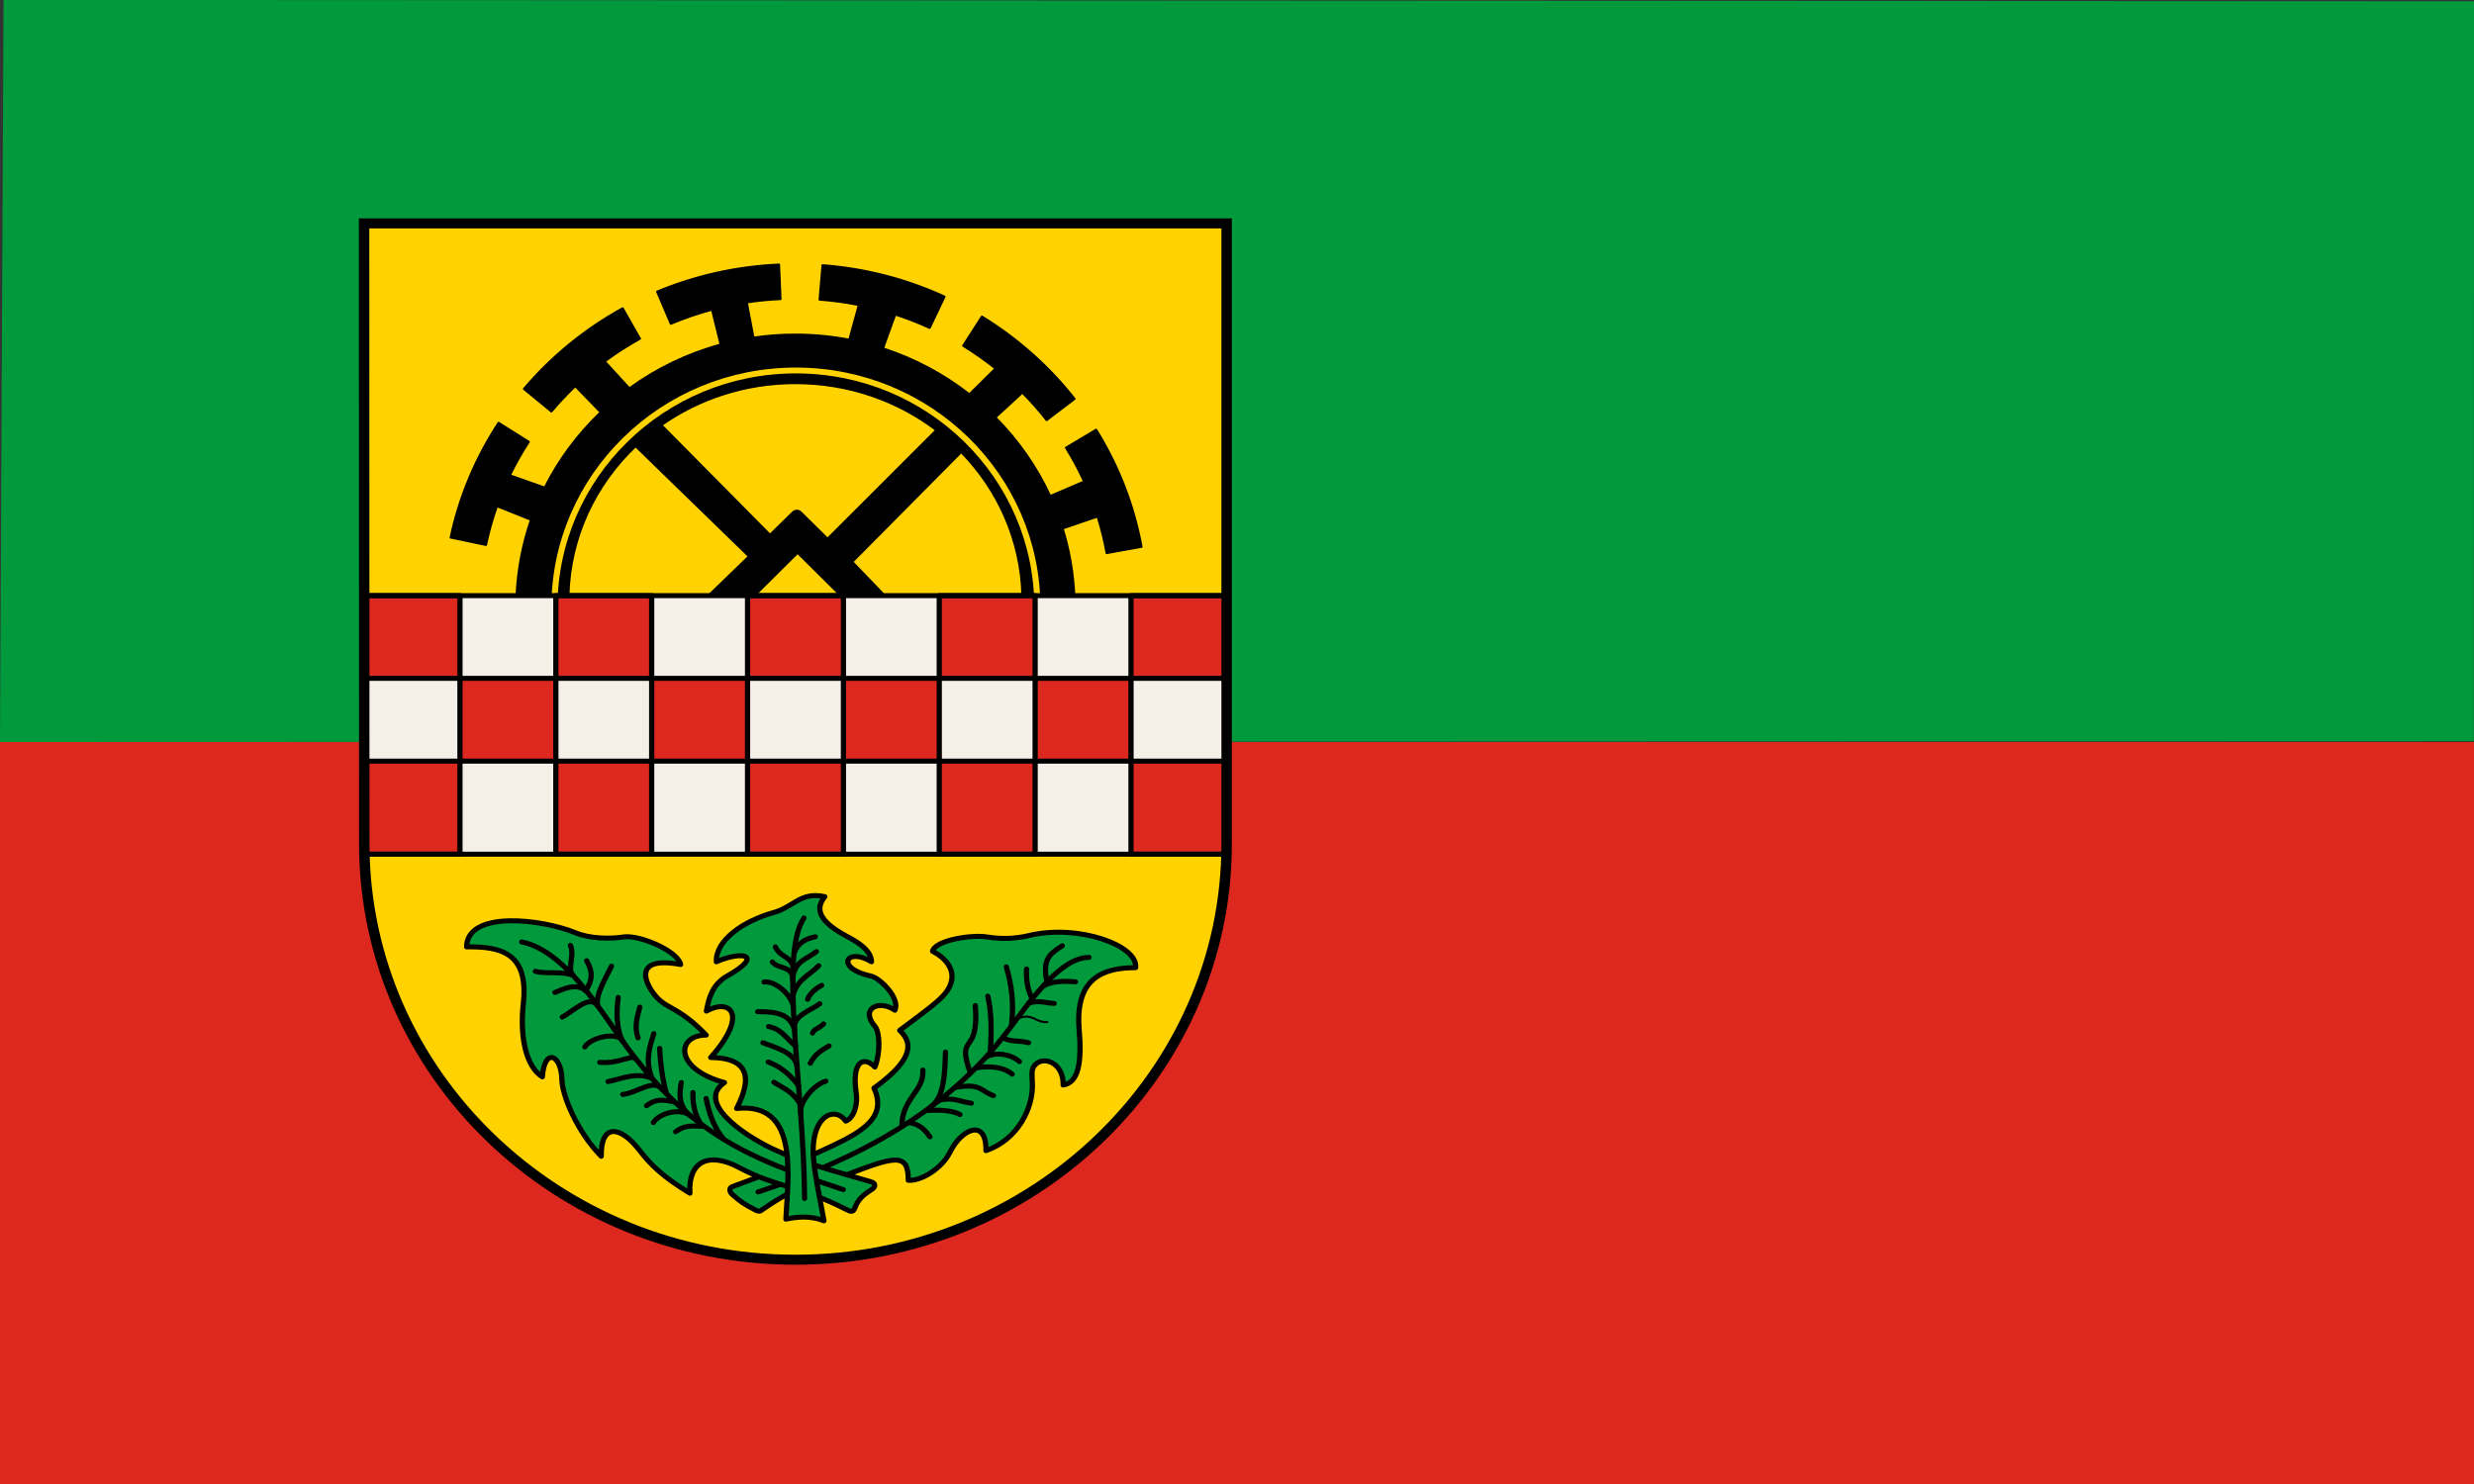 <!-- Created with Inkscape (http://www.inkscape.org/) -->
<svg xmlns:rdf="http://www.w3.org/1999/02/22-rdf-syntax-ns#" xmlns="http://www.w3.org/2000/svg" height="300" width="500" version="1.1" xmlns:cc="http://creativecommons.org/ns#" xmlns:dc="http://purl.org/dc/elements/1.1/">
 <rect width="100%" height="100%" fill="#333333" stroke="none"/>

 <rect transform="scale(1,-1)" height="150" width="500" y="-300" x="-3.5119E-7" fill="#dc281e"/>
 <rect transform="scale(1,-1)" height="150" width="500" y="-150" x="-4.6825E-7" fill="none"/>
 <path style="color:#000000;enable-background:accumulate;" d="M0,150,0.715-0.002,500,0.258,499.97,149.83" stroke-miterlimit="4" fill="#009a3d"/>
 <g transform="matrix(0.246,0,0,0.236,-52.216,-53.945)">
  <path d="m1220,951.42,0-531.5-708.63,0,0.146,531.5c0.177,196.94,158.84,356.23,354.35,356.23,195.5,0,354.14-159.96,354.14-356.23z" fill-rule="nonzero" fill="#ffd200"/>
  <path stroke-linejoin="round" d="m852.28,455.22c-35.398,1.627-69.153,9.728-100.12,23.188l11.219,27.5c10.933-4.788,22.261-8.854,33.906-12.094l7.031,29.938c-27.404,7.777-52.737,20.625-75,37.5l-20.281-23.094c9.197-7.108,18.873-13.608,28.969-19.438l-14.219-26.031c-31.024,17.809-58.5,41.281-81.062,69.031l22.531,19.312c6.157-7.618,12.714-14.88,19.656-21.75l20.875,22.438c-18.686,18.594-34.304,40.4-45.969,64.562l-28.719-10.562c4.622-9.915,9.841-19.498,15.594-28.688l-24.812-16.25c-18.588,29.563-32.143,62.748-39.375,98.25l29,6.344c2.3-11.375,5.314-22.49,9-33.281l28.062,11.75c-6.881,20.507-10.856,42.347-11.906,64.969h42.531c1.256-50.043,22.043-95.267,55.25-128.09l93.156,94.438-33.344,33.656h37.781l35.5-36.75,35.5,36.75h36.094l-26.719-28.938,89.531-94.094c30.344,32.338,49.153,75.508,50.344,123.03h42.562c-0.925-19.927-4.135-39.234-9.625-57.562l28.781-10.25c3.086,10.199,5.572,20.661,7.438,31.344l28.594-5.406c-6.342-36.126-19.195-69.978-37.25-100.25l-24.75,15.406c5.531,9.292,10.512,18.975,14.906,28.969l-27.938,12.469c-11.101-25.133-26.419-47.915-45-67.406l22.156-21.281c7.096,7.447,13.765,15.309,19.969,23.562l22.906-18.156c-20.982-27.843-46.767-51.748-76.062-70.469l-15.406,24.969c9.27,5.922,18.127,12.437,26.562,19.469l-21.469,22.156c-20.992-17.128-44.983-30.579-71.031-39.375l10.094-29.062c9.696,3.282,19.13,7.123,28.281,11.5l12.219-26.781c-30.85-14.75-64.63-24.1-100.2-26.9l-2.406,29.469c10.959,0.844,21.712,2.406,32.25,4.594l-7.844,29.781c-14.348-2.877-29.176-4.406-44.344-4.406-11.709,0-23.199,0.891-34.438,2.625l-5.5-30.219c9.087-1.433,18.347-2.397,27.719-2.844l-1.219-29.562zm13.438,101.53c43.735,0,83.971,15.039,115.81,40.25l-89.406,93.125-22.062-22.719c-1.809-1.863-4.596-1.72-6.188-0.094l-19,19.406-89.281-94c30.889-22.604,68.947-35.969,110.12-35.969z" fill-rule="nonzero" stroke-dashoffset="0" stroke="#000" stroke-linecap="round" stroke-miterlimit="4" stroke-dasharray="none" stroke-width="1.772" fill="#000"/>
  <path stroke-linejoin="round" d="m1064.5,748.92-396.76,0c0-112.05,88.875-202.99,198.38-202.99,109.51,0,198.38,90.938,198.38,202.99z" stroke-dashoffset="0" stroke="#ffd200" stroke-linecap="round" stroke-miterlimit="4" stroke-dasharray="none" stroke-width="5" fill="none"/>
  <path d="m511.37,738.82,708.66,0,0,221.46-708.66,0,0-221.46z" fill-rule="nonzero" fill="#f4f0e8"/>
  <path stroke-linejoin="round" d="m511.38,738.8,0,70.875,78.768,0,0-70.875-78.768,0zm78.768,70.875,0,70.875,78.768,0,0-70.875-78.768,0zm78.768,0,78.733,0,0-70.875-78.733,0,0,70.875zm78.733,0,0,70.875,78.768,0,0-70.875-78.768,0zm78.768,0,78.768,0,0-70.875-78.768,0,0,70.875zm78.768,0,0,70.875,78.733,0,0-70.875-78.733,0zm78.733,0,78.768,0,0-70.875-78.768,0,0,70.875zm78.768,0,0,70.875,78.768,0,0-70.875-78.768,0zm78.768,0,78.768,0,0-70.875-78.768,0,0,70.875zm0,70.875,0,79.732,78.768,0,0-79.732-78.768,0zm-78.768,0-78.768,0,0,79.732,78.768,0,0-79.732zm-157.5,0-78.768,0,0,79.732,78.768,0,0-79.732zm-157.54,0-78.733,0,0,79.732,78.733,0,0-79.732zm-157.5,0-78.768,0,0,79.732,78.768,0,0-79.732z" fill-rule="nonzero" stroke-dashoffset="0" stroke="#000" stroke-linecap="round" stroke-miterlimit="4" stroke-dasharray="none" stroke-width="4.286" fill="#dc281e"/>
  <path stroke-linejoin="round" d="m814.15,1252c-3.045-2.746-2.931-5.93-0.217-6.946,27.175-10.177,57.851-22.964,82.344-35.046,25.967-12.809,44.685-25.277,34.016-49.354,35.637-26.636,30.212-40.426,21.12-49.454,29.2-22.824,38.943-29.585,42.233-41.005,3.231-11.213-4.511-21.139-15.235-26.731,2.09-9.512,31.736-14.424,44.741-12.29,10.476,1.719,21.905,1.91,34.459-1.216,40.766-10.151,89.924,8.668,87.582,27.52-27.234,0.078-49.796,9.266-46.355,52.931,2.235,28.36-0.402,45.443-13.129,47.624,0.57-19.59-17.383-26.277-24.169-15.855-1.985,3.049-1.453,7.824-1.159,13.845,1.05,21.547-12.025,48.883-38.111,58.212,0.497-28.187-20.061-18.738-29.431,1.072-6.952,14.697-24.405,25.22-34.377,24.308,0.01-23.385-9.882-21.198-50.714-4.651-30.809,12.485-30.823,2.301-69.513,30.002-1.965,1.736-3.534,1.091-5.275,0.163-10.273-5.476-12.778-7.692-18.808-13.131z" fill-rule="evenodd" stroke="#000" stroke-linecap="butt" stroke-miterlimit="4" stroke-dasharray="none" stroke-width="4.286" fill="#009a3d"/>
  <path stroke-linejoin="miter" d="m835.1,1249.6c81.882-28.124,154.77-68.394,205.44-138.41,20.269-28.01,42.824-62.065,66.363-62.538" stroke="#000" stroke-linecap="round" stroke-miterlimit="4" stroke-dasharray="none" stroke-width="4.286" fill="none"/>
  <path stroke-linejoin="miter" d="m970.48,1145.2c0.855,18.811-17.047,23.739-17.332,47.965" stroke="#000" stroke-linecap="round" stroke-miterlimit="4" stroke-dasharray="none" stroke-width="4.286" fill="none"/>
  <path stroke-linejoin="miter" d="m989.01,1129.8c-0.499,20.663-1.442,38.275-11.56,46.398" stroke="#000" stroke-linecap="round" stroke-miterlimit="4" stroke-dasharray="none" stroke-width="4.286" fill="none"/>
  <path stroke-linejoin="miter" d="m1013.5,1089.9c3.493,44.472-16.044,22.3-4.031,57.84" stroke="#000" stroke-linecap="round" stroke-miterlimit="4" stroke-dasharray="none" stroke-width="4.286" fill="none"/>
  <path stroke-linejoin="miter" d="m1023.8,1081.9c3.134,14.075,3.16,30.48,2.015,47.764" stroke="#000" stroke-linecap="round" stroke-miterlimit="4" stroke-dasharray="none" stroke-width="4.286" fill="none"/>
  <path stroke-linejoin="miter" d="m1039,1056.8c4.155,14.669,6.497,30.698,4.232,50.182" stroke="#000" stroke-linecap="round" stroke-miterlimit="4" stroke-dasharray="none" stroke-width="4.286" fill="none"/>
  <path stroke-linejoin="miter" d="m1055.6,1058.6c-0.375,8.667,0.64,17.081,4.434,24.99" stroke="#000" stroke-linecap="round" stroke-miterlimit="4" stroke-dasharray="none" stroke-width="4.286" fill="none"/>
  <path stroke-linejoin="miter" d="m1085,1038.7c-11.361,7.433-16.366,12.483-12.55,31.201" stroke="#000" stroke-linecap="round" stroke-miterlimit="4" stroke-dasharray="none" stroke-width="4.286" fill="none"/>
  <path stroke-linejoin="miter" d="m1078.3,1088.1c-6.405-0.299-12.51-2.97-20.736-0.282" stroke="#000" stroke-linecap="round" stroke-miterlimit="4" stroke-dasharray="none" stroke-width="4.286" fill="none"/>
  <path stroke-linejoin="miter" d="m1095.8,1069.6c-10.314-0.888-19.618-0.461-26.151,3.566" stroke="#000" stroke-linecap="round" stroke-miterlimit="4" stroke-dasharray="none" stroke-width="4.286" fill="none"/>
  <path stroke-linejoin="miter" d="m1072.7,1104.1c-10.131,0.646-12.12-8.483-24.584-2.847" stroke="#000" stroke-linecap="round" stroke-miterlimit="4" stroke-dasharray="none" stroke-width="1.772" fill="none"/>
  <path stroke-linejoin="miter" d="m1057.3,1121.8c-9.287-2.4-14.014-0.389-21.021-4.272" stroke="#000" stroke-linecap="round" stroke-miterlimit="4" stroke-dasharray="none" stroke-width="4.286" fill="none"/>
  <path stroke-linejoin="miter" d="m1049.8,1137.9c-7.178-6.431-19.307-8.315-26.864-4.129" stroke="#000" stroke-linecap="round" stroke-miterlimit="4" stroke-dasharray="none" stroke-width="4.286" fill="none"/>
  <path stroke-linejoin="miter" d="m1043.8,1148.7c-7.197-6.582-20.905-7.307-29.856-5.269" stroke="#000" stroke-linecap="round" stroke-miterlimit="4" stroke-dasharray="none" stroke-width="4.286" fill="none"/>
  <path stroke-linejoin="miter" d="m1028.4,1167.1c-10.479-3.699-9.925-11.071-31.424-6.979" stroke="#000" stroke-linecap="round" stroke-miterlimit="4" stroke-dasharray="none" stroke-width="4.286" fill="none"/>
  <path stroke-linejoin="miter" d="m1010.2,1173.6c-8.889-1.348-15.606-5.321-25.439-2.704" stroke="#000" stroke-linecap="round" stroke-miterlimit="4" stroke-dasharray="none" stroke-width="4.286" fill="none"/>
  <path stroke-linejoin="miter" d="m1000.9,1183.3c-5.746-3.274-15.133-4.323-27.719-3.417" stroke="#000" stroke-linecap="round" stroke-miterlimit="4" stroke-dasharray="none" stroke-width="4.286" fill="none"/>
  <path stroke-linejoin="miter" d="m976.25,1202.4c-6.435-9.755-12.2-11.482-17.886-12.252" stroke="#000" stroke-linecap="round" stroke-miterlimit="4" stroke-dasharray="none" stroke-width="4.286" fill="none"/>
  <path stroke-linejoin="round" d="m927.87,1247.9c4.325-2.766,3.766-5.865-0.059-7.032-30.898-9.43-56.058-16.002-80.551-28.085-25.967-12.809-63.012-40.34-39.79-56.886-41.914-11.824-39.501-40.677-15.094-40.667-21.166-23.075-30.953-22.03-39.974-31.716-9.542-10.245-22.603-36.704,19-28.739-2.09-11.521-33.995-25.721-47-23.587-10.476,1.719-27.081,1.606-38.978-3.476-28.465-12.159-89.17-19.45-89.841,11.955,28.238-0.424,51.196,5.104,46.606,48.663-2.988,28.36,2.159,53.979,15.639,62.687,1.625-25.345,15.638-19.323,16.04,2.258,0.265,14,12.779,45.117,32.337,65.744-0.497-28.187,15.542-26.269,30.938-5.706,9.744,13.014,18.882,22.71,41.908,37.363-1.516-26.147,14.305-36.56,40.922-21.722,29.162,16.256,49.215,15.385,87.302,35.508,3.973,2.099,5.888,3.045,7.571-1.827,2.114-6.123,6.707-10.694,13.024-14.734z" fill-rule="evenodd" stroke="#000" stroke-linecap="butt" stroke-miterlimit="4" stroke-dasharray="none" stroke-width="4.286" fill="#009a3d"/>
  <path stroke-linejoin="miter" d="m905.05,1247.6c-81.882-28.124-130.17-49.314-187.86-136.9-19.019-28.874-45.339-68.75-76.333-75.258" stroke="#000" stroke-linecap="round" stroke-miterlimit="4" stroke-dasharray="none" stroke-width="4.286" fill="none"/>
  <path stroke-linejoin="miter" d="m682.52,1063.8c-9.447-3.479-21.912-0.669-30.439-3.214" stroke="#000" stroke-linecap="round" stroke-miterlimit="4" stroke-dasharray="none" stroke-width="4.286" fill="none"/>
  <path stroke-linejoin="miter" d="m693.85,1077.5c-8.21-7.447-18.413-1.719-25.697,1.24" stroke="#000" stroke-linecap="round" stroke-miterlimit="4" stroke-dasharray="none" stroke-width="4.286" fill="none"/>
  <path stroke-linejoin="miter" d="m703.07,1089.9c-6.435-9.755-20.189,5.205-28.892,9.938" stroke="#000" stroke-linecap="round" stroke-miterlimit="4" stroke-dasharray="none" stroke-width="4.286" fill="none"/>
  <path stroke-linejoin="miter" d="m723.42,1119.7c-5.014-7.447-25.869-2.429-30.667,5.678" stroke="#000" stroke-linecap="round" stroke-miterlimit="4" stroke-dasharray="none" stroke-width="4.286" fill="none"/>
  <path stroke-linejoin="miter" d="m748,1152.4c-12.47-6.027-26.757,0.767-36.171,2.66" stroke="#000" stroke-linecap="round" stroke-miterlimit="4" stroke-dasharray="none" stroke-width="4.286" fill="none"/>
  <path stroke-linejoin="miter" d="m756.15,1161.8c-6.435-9.755-20.011,2.897-32.265,4.257" stroke="#000" stroke-linecap="round" stroke-miterlimit="4" stroke-dasharray="none" stroke-width="4.286" fill="none"/>
  <path stroke-linejoin="miter" d="m779.69,1184.5c-8.387-7.447-25.869-2.429-30.667,5.678" stroke="#000" stroke-linecap="round" stroke-miterlimit="4" stroke-dasharray="none" stroke-width="4.286" fill="none"/>
  <path stroke-linejoin="miter" d="m734.78,1135.9c-3.062-4.784-12.91,4.139-29.78,2.66" stroke="#000" stroke-linecap="round" stroke-miterlimit="4" stroke-dasharray="none" stroke-width="4.286" fill="none"/>
  <path stroke-linejoin="miter" d="m766.27,1172.5c-10.518-2.299-15.573-2.429-22.857,3.192" stroke="#000" stroke-linecap="round" stroke-miterlimit="4" stroke-dasharray="none" stroke-width="4.286" fill="none"/>
  <path stroke-linejoin="miter" d="m790.41,1193.4c-10.162-0.524-15.751-1.009-23.034,4.612" stroke="#000" stroke-linecap="round" stroke-miterlimit="4" stroke-dasharray="none" stroke-width="4.286" fill="none"/>
  <path stroke-linejoin="miter" d="m754.2,1126.6c0.607,13.69,2.592,28.116,5.547,38.519" stroke="#000" stroke-linecap="round" stroke-miterlimit="4" stroke-dasharray="none" stroke-width="4.286" fill="none"/>
  <path stroke-linejoin="miter" d="m714.62,1056.2c-9.345,18.81-12.333,25.772-11.495,33.371" stroke="#000" stroke-linecap="round" stroke-miterlimit="4" stroke-dasharray="none" stroke-width="4.286" fill="none"/>
  <path stroke-linejoin="miter" d="m694.2,1051.5c4.971,8.876,5.192,16.151-0.666,25.56" stroke="#000" stroke-linecap="round" stroke-miterlimit="4" stroke-dasharray="none" stroke-width="4.286" fill="none"/>
  <path stroke-linejoin="miter" d="m680.89,1038.4c3.728,8.876-2.974,19.524,1.996,25.737" stroke="#000" stroke-linecap="round" stroke-miterlimit="4" stroke-dasharray="none" stroke-width="4.286" fill="none"/>
  <path stroke-linejoin="miter" d="m720.12,1083c-1.555,12.883-1.532,27.706,3.949,37.986" stroke="#000" stroke-linecap="round" stroke-miterlimit="4" stroke-dasharray="none" stroke-width="4.286" fill="none"/>
  <path stroke-linejoin="miter" d="m737.87,1091.3c-2.204,8.611-4.689,17.199-1.377,26.27" stroke="#000" stroke-linecap="round" stroke-miterlimit="4" stroke-dasharray="none" stroke-width="4.286" fill="none"/>
  <path stroke-linejoin="miter" d="m749.41,1114c-3.237,11.149-7.453,21.711-1.554,38.341" stroke="#000" stroke-linecap="round" stroke-miterlimit="4" stroke-dasharray="none" stroke-width="4.286" fill="none"/>
  <path stroke-linejoin="miter" d="m771.96,1155.9c-1.329,8.602-2.617,17.206,4.837,26.27" stroke="#000" stroke-linecap="round" stroke-miterlimit="4" stroke-dasharray="none" stroke-width="4.286" fill="none"/>
  <path stroke-linejoin="miter" d="m781.54,1164.4c-0.204,8.697,0.928,17.395,5.902,26.092" stroke="#000" stroke-linecap="round" stroke-miterlimit="4" stroke-dasharray="none" stroke-width="4.286" fill="none"/>
  <path stroke-linejoin="miter" d="m792.37,1169.6c2.496,12.815,6.391,24.74,14.068,34.258" stroke="#000" stroke-linecap="round" stroke-miterlimit="4" stroke-dasharray="none" stroke-width="4.286" fill="none"/>
  <path stroke-linejoin="round" d="m857.92,1272.9c2.141-41.393,9.828-100.16-40.486-94.809,15.719-31.665,4.783-43.338-21.292-43.658,31.526-36.961,15.995-51.11-3.54-39.754,1.862-10.44,4.511-22.677,17.229-30.156,30.479-17.925,12.477-21.795-9.068-12.088-0.654-18.128,21.572-34.819,47.408-42.283,16.058-4.639,22.076-18.114,41.702-13.475-7.87,9.976-5.882,20.923,19.208,34.599,11.741,6.4,18.891,13.077,19.132,21.148-20.754-13.02-30.464,5.503-0.308,12.3,7.422,1.673,24.255,19.188,19.484,29.234-12.463-9.251-29.175-1.875-16.175,14.024,3.724,4.554,4.608,21.773-0.164,34.618-8.658-9.282-19.458-6.17-15.332,22.648,1.254,8.759-1.513,20.896-8.636,23.671-7.737-11.626-24.094-6.778-26.511,19.038-1.51,16.132,3.958,38.74,8.591,66.361-10.693-4.376-21.023-3.659-31.244-1.42z" fill-rule="evenodd" stroke="#000" stroke-linecap="butt" stroke-miterlimit="4" stroke-dasharray="none" stroke-width="4.286" fill="#009a3d"/>
  <path stroke-linejoin="round" d="m873.26,1255.2c-0.575-94.656-21.216-208.53-0.463-240.27" stroke="#000" stroke-linecap="round" stroke-miterlimit="4" stroke-dasharray="none" stroke-width="4.286" fill="none"/>
  <path stroke-linejoin="miter" d="m890.72,1154.7c-9.206,2.561-21.917,17.414-20.675,27.417" stroke="#000" stroke-linecap="round" stroke-miterlimit="4" stroke-dasharray="none" stroke-width="4.286" fill="none"/>
  <path stroke-linejoin="miter" d="m893.35,1124.5c-5.197,3.321-11.341,6.433-15.407,14.866" stroke="#000" stroke-linecap="round" stroke-miterlimit="4" stroke-dasharray="none" stroke-width="4.286" fill="none"/>
  <path stroke-linejoin="miter" d="m888.86,1105.6c-3.236,3.846-7.987,4.254-9.053,7.892" stroke="#000" stroke-linecap="round" stroke-miterlimit="4" stroke-dasharray="none" stroke-width="4.286" fill="none"/>
  <path stroke-linejoin="miter" d="m885.76,1088.4c-7.798,5.779-21.127,10.06-20.83,20.134" stroke="#000" stroke-linecap="round" stroke-miterlimit="4" stroke-dasharray="none" stroke-width="4.286" fill="none"/>
  <path stroke-linejoin="miter" d="m887.31,1072.6c-4.063,2.347-9.531,6.368-11.533,11.921" stroke="#000" stroke-linecap="round" stroke-miterlimit="4" stroke-dasharray="none" stroke-width="4.286" fill="none"/>
  <path stroke-linejoin="miter" d="m884.83,1055.8c-6.311,7.304-18.083,11.856-20.985,25.325" stroke="#000" stroke-linecap="round" stroke-miterlimit="4" stroke-dasharray="none" stroke-width="4.286" fill="none"/>
  <path stroke-linejoin="miter" d="m882.97,1043.7c-8.829,7.217-16.88,7.46-19.513,22.071" stroke="#000" stroke-linecap="round" stroke-miterlimit="4" stroke-dasharray="none" stroke-width="4.286" fill="none"/>
  <path stroke-linejoin="miter" d="m882.04,1031c-8.918,1.922-14.721,6.029-17.266,13.858" stroke="#000" stroke-linecap="round" stroke-miterlimit="4" stroke-dasharray="none" stroke-width="4.286" fill="none"/>
  <path stroke-linejoin="miter" d="m848.04,1155.6c7.46,5.034,15.525,7.797,21.45,18.584" stroke="#000" stroke-linecap="round" stroke-miterlimit="4" stroke-dasharray="none" stroke-width="4.286" fill="none"/>
  <path stroke-linejoin="miter" d="m843.39,1138.3c8.663,3.324,17.021,9.384,24.859,20.134" stroke="#000" stroke-linecap="round" stroke-miterlimit="4" stroke-dasharray="none" stroke-width="4.286" fill="none"/>
  <path stroke-linejoin="miter" d="m839.05,1121.8c9.636,3.986,26.256,8.155,28.113,20.289" stroke="#000" stroke-linecap="round" stroke-miterlimit="4" stroke-dasharray="none" stroke-width="4.286" fill="none"/>
  <path stroke-linejoin="miter" d="m843.7,1107.9c11.467,2.518,14.973,11.007,22.07,16.57" stroke="#000" stroke-linecap="round" stroke-miterlimit="4" stroke-dasharray="none" stroke-width="4.286" fill="none"/>
  <path stroke-linejoin="miter" d="m834.71,1095.2c14.158-0.078,27.262,1.288,30.437,16.26" stroke="#000" stroke-linecap="round" stroke-miterlimit="4" stroke-dasharray="none" stroke-width="4.286" fill="none"/>
  <path stroke-linejoin="miter" d="m839.98,1069.8c7.437-1.407,21.213,8.533,24.007,20.521" stroke="#000" stroke-linecap="round" stroke-miterlimit="4" stroke-dasharray="none" stroke-width="4.286" fill="none"/>
  <path stroke-linejoin="miter" d="m846.8,1052.6c4.967,6.658,17.723,2.61,16.801,16.648" stroke="#000" stroke-linecap="round" stroke-miterlimit="4" stroke-dasharray="none" stroke-width="4.286" fill="none"/>
  <path stroke-linejoin="miter" d="m849.28,1039.7c4.302,8.958,10.692,7.136,14.477,15.873" stroke="#000" stroke-linecap="round" stroke-miterlimit="4" stroke-dasharray="none" stroke-width="4.286" fill="none"/>
  <path stroke-linejoin="round" d="m511.37,738.82,708.66,0,0,221.46-708.66,0,0-221.46z" stroke-dashoffset="0" stroke="#000" stroke-linecap="round" stroke-miterlimit="4" stroke-dasharray="none" stroke-width="4.286" fill="none"/>
  <path stroke-linejoin="miter" d="m1220,951.42,0-531.5-708.63,0,0.146,531.5c0.177,196.94,158.84,356.23,354.35,356.23,195.5,0,354.14-159.96,354.14-356.23z" stroke="#000" stroke-linecap="square" stroke-miterlimit="4" stroke-dasharray="none" stroke-width="8.571" fill="none"/>
 </g>
</svg>

